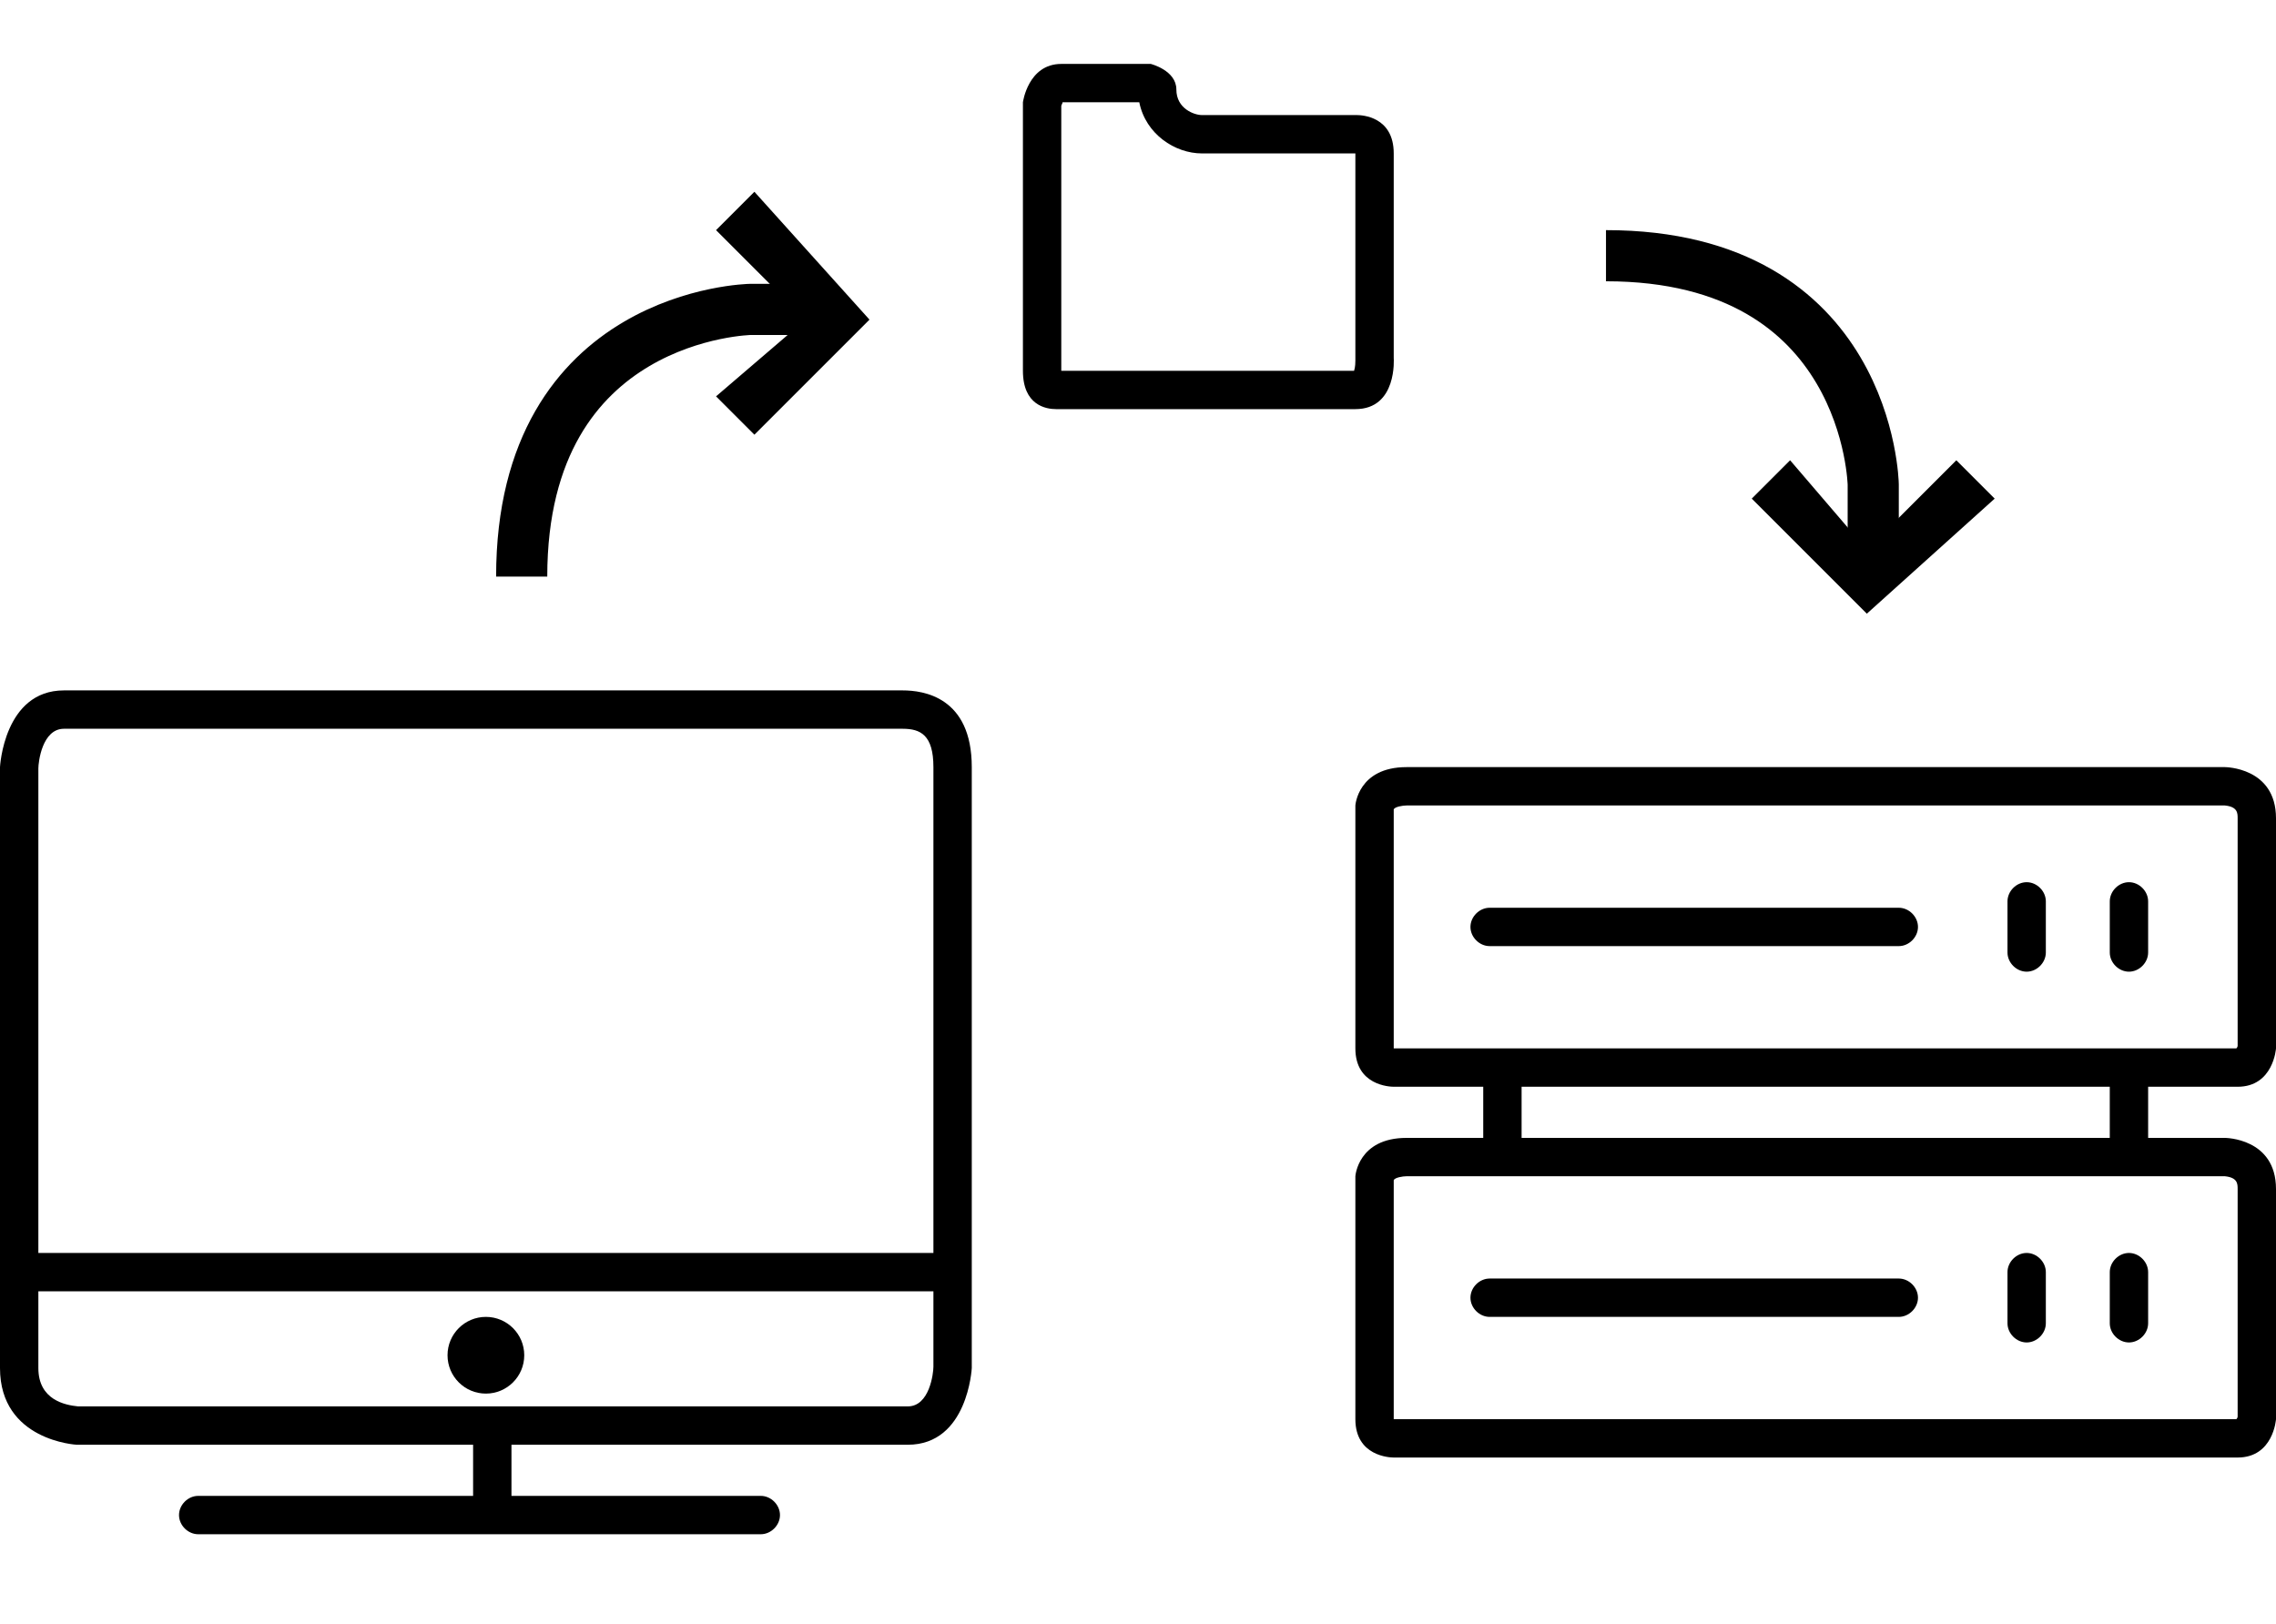 <svg xmlns="http://www.w3.org/2000/svg" viewBox="0 0 178 127" style="enable-background:new 0 0 178 127" xml:space="preserve">
    <style>
        .st0{enable-background:new}.st1{fill:none;stroke:#000;stroke-width:4;stroke-miterlimit:100}
    </style>
    <g id="Layer_21">
        <path class="st1" d="M64.5 24.2h-5.8s-17.9.3-17.9 20.9M146.5 43.7v-5.8S146.2 20 125.6 20"/>
    </g>
    <g id="Shape_2_1_" class="st0">
        <path d="m59 15-3 3 7 7-7 6 3 3 9-9z" id="Shape_2"/>
    </g>
    <g id="Shape_2_copy_1_" class="st0">
        <path d="m153 36-7 7-6-7-3 3 9 9 10-9z" id="Shape_2_copy"/>
    </g>
    <g id="Shape_3_1_" class="st0">
        <path d="M89.1 8c.5 2.5 2.8 4 4.9 4h12V28.2c0 .1 0 .5-.1.8H83V8.3c0-.1.1-.2.1-.3h6m.9-3h-7c-2.6 0-3 3-3 3v21c0 2.7 1.8 3 2.6 3H106c3.3 0 3-4 3-4V12c0-2.9-2.5-3-2.9-3H94c-.6 0-2-.5-2-2s-2-2-2-2z" id="Shape_3"/>
    </g>
    <g id="Shape_4_1_" class="st0">
        <path d="M174 63c1 .1 1 .6 1 1v17.8s0 .1-.1.2H109V63v.3c.1-.2.7-.3 1-.3h64m0-3h-64c-3.8 0-4 3-4 3v19c0 2.9 2.7 3 3 3h66c2.8 0 3-3 3-3V64c0-4-4-4-4-4z" id="Shape_4"/>
    </g>
    <g id="Shape_4_copy_1_" class="st0">
        <path d="M174 92c1 .1 1 .6 1 1v17.8s0 .1-.1.2H109V92v.3c.1-.2.7-.3 1-.3h64m0-3h-64c-3.8 0-4 3-4 3v19c0 2.9 2.7 3 3 3h66c2.8 0 3-3 3-3V93c0-4-4-4-4-4z" id="Shape_4_copy"/>
    </g>
    <g id="Rectangle_1_1_" class="st0">
        <path d="M148.5 71h-32c-.8 0-1.5.7-1.5 1.5s.7 1.5 1.5 1.5h32c.8 0 1.5-.7 1.5-1.5s-.7-1.5-1.5-1.5z" id="Rectangle_1"/>
    </g>
    <g id="Rectangle_2_1_" class="st0">
        <path d="M158.5 69c-.8 0-1.5.7-1.5 1.5v4c0 .8.7 1.5 1.5 1.5s1.5-.7 1.5-1.5v-4c0-.8-.7-1.5-1.5-1.5z" id="Rectangle_2"/>
    </g>
    <g id="Rectangle_2_copy_1_" class="st0">
        <path d="M166.5 69c-.8 0-1.5.7-1.5 1.5v4c0 .8.7 1.5 1.5 1.5s1.5-.7 1.5-1.5v-4c0-.8-.7-1.5-1.5-1.5z" id="Rectangle_2_copy"/>
    </g>
    <g id="Rectangle_1_copy_1_" class="st0">
        <path d="M148.5 100h-32c-.8 0-1.5.7-1.5 1.5s.7 1.5 1.5 1.5h32c.8 0 1.5-.7 1.5-1.5s-.7-1.5-1.5-1.5z" id="Rectangle_1_copy"/>
    </g>
    <g id="Rectangle_2_copy_2_1_" class="st0">
        <path d="M158.5 98c-.8 0-1.5.7-1.5 1.5v4c0 .8.7 1.5 1.5 1.5s1.5-.7 1.5-1.5v-4c0-.8-.7-1.5-1.5-1.5z" id="Rectangle_2_copy_2"/>
    </g>
    <g id="Rectangle_2_copy_3_1_" class="st0">
        <path d="M166.5 98c-.8 0-1.5.7-1.5 1.5v4c0 .8.7 1.5 1.5 1.5s1.5-.7 1.5-1.5v-4c0-.8-.7-1.5-1.5-1.5z" id="Rectangle_2_copy_3"/>
    </g>
    <g id="Rectangle_3_1_" class="st0">
        <path d="M119 83h-3v7h3v-7z" id="Rectangle_3"/>
    </g>
    <g id="Rectangle_4_1_" class="st0">
        <path d="M168 83h-3v7h3v-7z" id="Rectangle_4"/>
    </g>
    <g id="Shape_5_1_" class="st0">
        <path d="M70.6 57c1.4 0 2.4.5 2.4 3v46.9c0 .5-.3 3.1-2 3.1H6.1c-1-.1-3.1-.5-3.1-3V60.1c0-.5.3-3.1 2-3.1h65.6m0-3H5c-4.7 0-5 6-5 6v47c0 5.7 6 6 6 6h65c4.7 0 5-6 5-6V60c0-5.5-3.8-6-5.4-6z" id="Shape_5"/>
    </g>
    <g id="Rectangle_5_1_" class="st0">
        <path d="M1 98h73v3H1z" id="Rectangle_5"/>
    </g>
    <g id="Rectangle_6_1_" class="st0">
        <path d="M37 112h3v6h-3z" id="Rectangle_6"/>
    </g>
    <g id="Rectangle_7_1_" class="st0">
        <path d="M59.5 117h-44c-.8 0-1.5.7-1.5 1.5s.7 1.5 1.5 1.5h44c.8 0 1.5-.7 1.5-1.5s-.7-1.5-1.5-1.5z" id="Rectangle_7"/>
    </g>
    <g id="Ellipse_2_1_" class="st0">
        <circle cx="38" cy="106" r="3" id="Ellipse_2"/>
    </g>
</svg>
